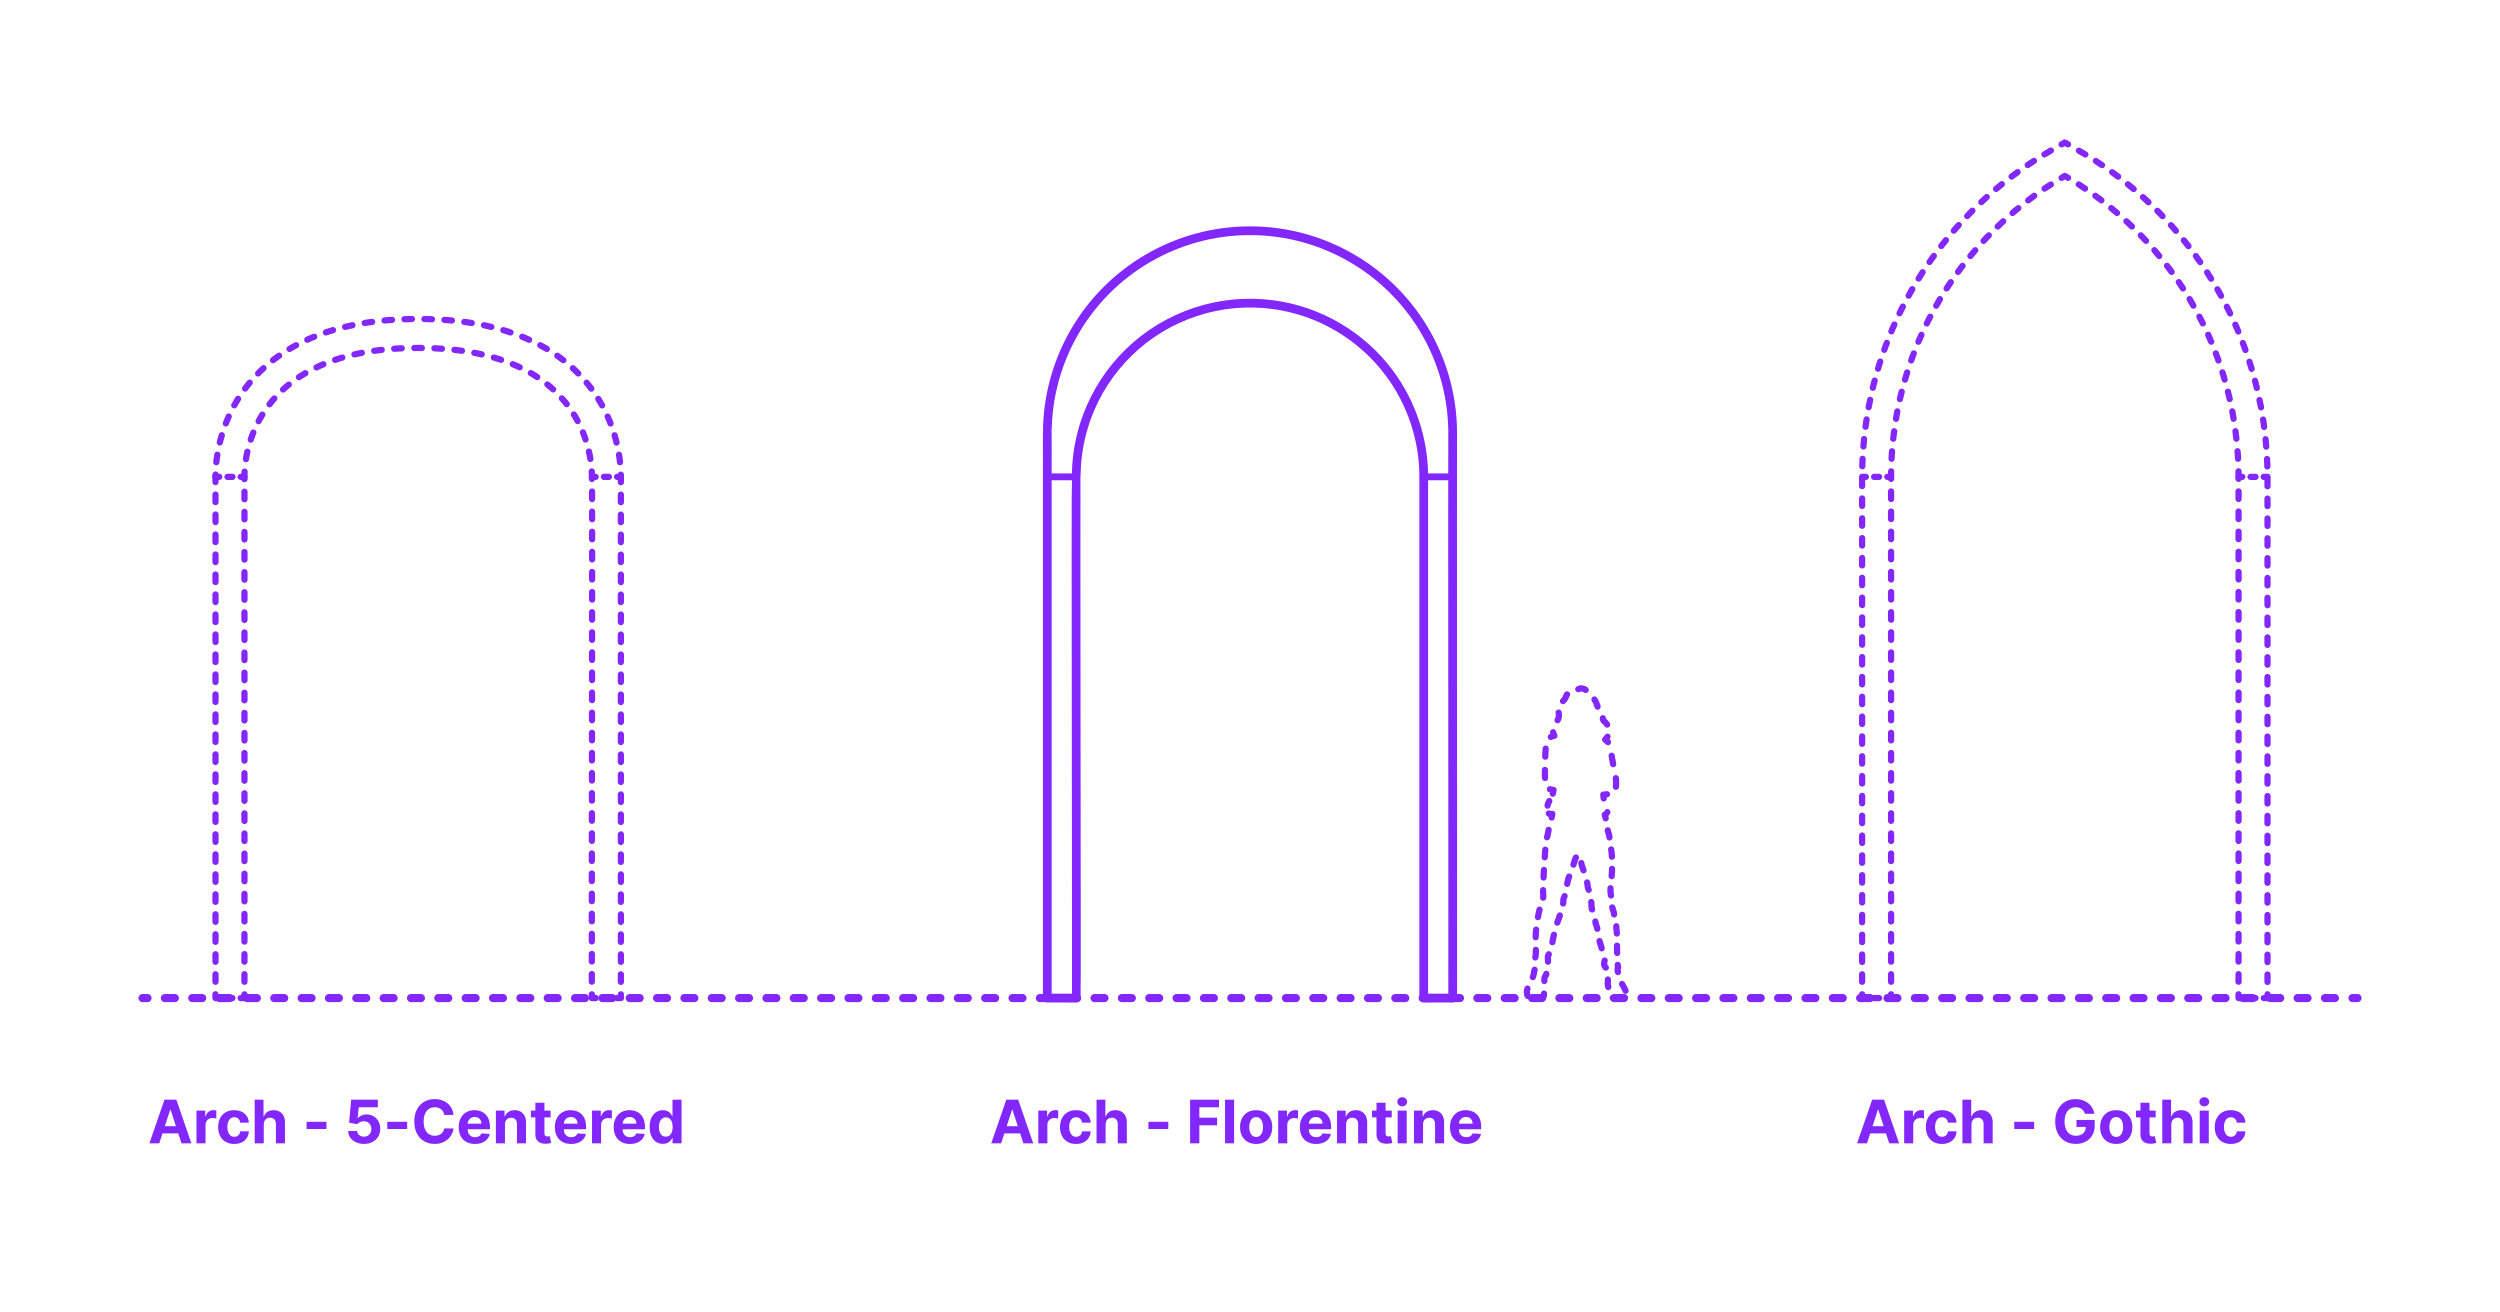 <?xml version="1.0" encoding="utf-8"?>
<!-- Generator: Adobe Illustrator 27.5.0, SVG Export Plug-In . SVG Version: 6.00 Build 0)  -->
<!DOCTYPE svg PUBLIC "-//W3C//DTD SVG 1.1//EN" "http://www.w3.org/Graphics/SVG/1.1/DTD/svg11.dtd">
<svg version="1.1" xmlns:x="http://ns.adobe.com/Extensibility/1.0/" xmlns:i="http://ns.adobe.com/AdobeIllustrator/10.0/" xmlns:graph="http://ns.adobe.com/Graphs/1.0/"
	 xmlns="http://www.w3.org/2000/svg" xmlns:xlink="http://www.w3.org/1999/xlink" x="0px" y="0px" width="1000px" height="525px"
	 viewBox="0 0 1000 525" enable-background="new 0 0 1000 525" xml:space="preserve">
<g id="FILL-BACKGROUND">
	<rect x="0" y="0" fill="#FFFFFF" width="1000" height="525"/>
</g>
<g id="N-TEXT">
	<g id="MTEXT_00000032623055049895780190000008488661722984487063_">
		<g>
			<g>
				<g>
					<path fill="#8228FF" d="M400.451,457.329h-3.955l6.026-17.454h4.755l6.017,17.454h-3.955l-4.372-13.466h-0.136L400.451,457.329
						z M400.204,450.469h9.341v2.881h-9.341V450.469z"/>
					<path fill="#8228FF" d="M415.323,457.329v-13.091h3.52v2.284h0.136c0.239-0.812,0.639-1.428,1.202-1.845
						c0.562-0.418,1.21-0.627,1.943-0.627c0.182,0,0.378,0.012,0.588,0.034c0.21,0.022,0.395,0.054,0.554,0.094v3.222
						c-0.17-0.051-0.406-0.097-0.708-0.137c-0.301-0.039-0.577-0.06-0.827-0.06c-0.534,0-1.01,0.115-1.428,0.345
						c-0.417,0.23-0.747,0.551-0.988,0.959c-0.242,0.409-0.362,0.881-0.362,1.415v7.406H415.323z"/>
					<path fill="#8228FF" d="M430.434,457.585c-1.341,0-2.493-0.286-3.456-0.856c-0.963-0.571-1.702-1.365-2.216-2.383
						c-0.515-1.017-0.771-2.188-0.771-3.511c0-1.341,0.26-2.519,0.78-3.532c0.52-1.015,1.26-1.808,2.22-2.379
						c0.96-0.57,2.102-0.855,3.426-0.855c1.142,0,2.142,0.207,3,0.621c0.858,0.415,1.537,0.998,2.037,1.748s0.776,1.631,0.827,2.642
						h-3.426c-0.097-0.653-0.351-1.181-0.763-1.581c-0.412-0.4-0.951-0.601-1.615-0.601c-0.562,0-1.053,0.151-1.47,0.456
						c-0.417,0.304-0.743,0.746-0.976,1.325c-0.233,0.579-0.35,1.281-0.35,2.104c0,0.836,0.115,1.546,0.345,2.131
						c0.23,0.586,0.555,1.031,0.976,1.338s0.912,0.461,1.475,0.461c0.415,0,0.789-0.086,1.121-0.256
						c0.333-0.17,0.608-0.419,0.827-0.746c0.219-0.326,0.362-0.72,0.431-1.18h3.426c-0.057,1-0.328,1.879-0.814,2.637
						c-0.486,0.76-1.155,1.352-2.007,1.777C432.607,457.371,431.599,457.585,430.434,457.585z"/>
					<path fill="#8228FF" d="M442.247,449.761v7.568h-3.631v-17.454h3.528v6.673h0.154c0.295-0.772,0.772-1.38,1.432-1.819
						c0.659-0.44,1.486-0.66,2.48-0.66c0.909,0,1.703,0.197,2.382,0.592c0.679,0.395,1.207,0.96,1.585,1.695
						c0.378,0.736,0.564,1.615,0.559,2.639v8.335h-3.631v-7.688c0.005-0.807-0.197-1.435-0.609-1.884s-0.987-0.673-1.726-0.673
						c-0.494,0-0.93,0.104-1.308,0.315c-0.378,0.21-0.673,0.516-0.886,0.916S442.252,449.198,442.247,449.761z"/>
					<path fill="#8228FF" d="M467.32,448.721v2.881h-7.96v-2.881H467.32z"/>
					<path fill="#8228FF" d="M476.047,457.329v-17.454h11.557v3.042h-7.866v4.159h7.099v3.043h-7.099v7.21H476.047z"/>
					<path fill="#8228FF" d="M493.647,439.875v17.454h-3.631v-17.454H493.647z"/>
					<path fill="#8228FF" d="M502.459,457.585c-1.324,0-2.467-0.282-3.431-0.849c-0.963-0.564-1.706-1.354-2.229-2.369
						c-0.523-1.014-0.784-2.191-0.784-3.532c0-1.353,0.261-2.536,0.784-3.55c0.522-1.014,1.266-1.805,2.229-2.369
						c0.963-0.565,2.106-0.848,3.431-0.848c1.324,0,2.467,0.282,3.43,0.848c0.963,0.564,1.706,1.355,2.229,2.369
						c0.522,1.014,0.784,2.197,0.784,3.55c0,1.341-0.261,2.519-0.784,3.532c-0.523,1.015-1.266,1.805-2.229,2.369
						C504.926,457.303,503.783,457.585,502.459,457.585z M502.476,454.772c0.602,0,1.105-0.172,1.508-0.516s0.709-0.813,0.916-1.411
						c0.208-0.596,0.312-1.275,0.312-2.037c0-0.761-0.104-1.439-0.312-2.036c-0.207-0.597-0.513-1.068-0.916-1.415
						c-0.403-0.346-0.906-0.52-1.508-0.52c-0.608,0-1.118,0.174-1.53,0.52c-0.412,0.347-0.722,0.818-0.929,1.415
						s-0.311,1.275-0.311,2.036c0,0.762,0.104,1.441,0.311,2.037c0.208,0.598,0.517,1.067,0.929,1.411
						C501.358,454.601,501.868,454.772,502.476,454.772z"/>
					<path fill="#8228FF" d="M511.271,457.329v-13.091h3.52v2.284h0.136c0.239-0.812,0.639-1.428,1.202-1.845
						c0.562-0.418,1.21-0.627,1.943-0.627c0.182,0,0.378,0.012,0.588,0.034c0.21,0.022,0.395,0.054,0.554,0.094v3.222
						c-0.17-0.051-0.406-0.097-0.708-0.137c-0.301-0.039-0.577-0.06-0.827-0.06c-0.534,0-1.01,0.115-1.428,0.345
						c-0.417,0.23-0.747,0.551-0.988,0.959c-0.242,0.409-0.362,0.881-0.362,1.415v7.406H511.271z"/>
					<path fill="#8228FF" d="M526.433,457.585c-1.346,0-2.504-0.274-3.473-0.823c-0.969-0.548-1.715-1.326-2.237-2.334
						c-0.523-1.01-0.784-2.203-0.784-3.584c0-1.348,0.261-2.529,0.784-3.546c0.522-1.017,1.26-1.81,2.211-2.378
						s2.07-0.852,3.354-0.852c0.863,0,1.669,0.137,2.416,0.412c0.747,0.276,1.4,0.689,1.96,1.24c0.56,0.552,0.996,1.244,1.308,2.076
						s0.469,1.805,0.469,2.918v0.998h-11.054v-2.25h7.637c0-0.523-0.114-0.986-0.341-1.39c-0.227-0.403-0.541-0.72-0.941-0.95
						c-0.401-0.23-0.865-0.346-1.394-0.346c-0.551,0-1.039,0.127-1.462,0.38s-0.754,0.591-0.993,1.015
						c-0.239,0.423-0.361,0.893-0.367,1.41v2.139c0,0.648,0.121,1.208,0.362,1.68c0.242,0.471,0.584,0.835,1.027,1.091
						c0.443,0.255,0.968,0.384,1.577,0.384c0.403,0,0.772-0.057,1.108-0.171c0.335-0.114,0.622-0.284,0.861-0.511
						c0.238-0.229,0.42-0.506,0.545-0.836l3.358,0.222c-0.17,0.807-0.519,1.51-1.044,2.109c-0.526,0.6-1.202,1.065-2.029,1.397
						C528.466,457.418,527.513,457.585,526.433,457.585z"/>
					<path fill="#8228FF" d="M538.442,449.761v7.568h-3.631v-13.091h3.46v2.31h0.153c0.29-0.761,0.775-1.364,1.458-1.812
						c0.682-0.445,1.508-0.668,2.48-0.668c0.909,0,1.702,0.198,2.378,0.596c0.676,0.398,1.202,0.965,1.577,1.701
						c0.375,0.735,0.562,1.611,0.562,2.629v8.335h-3.631v-7.688c0.006-0.802-0.199-1.428-0.613-1.88
						c-0.415-0.451-0.986-0.677-1.713-0.677c-0.489,0-0.919,0.104-1.291,0.315c-0.372,0.21-0.662,0.516-0.87,0.916
						C538.554,448.717,538.447,449.198,538.442,449.761z"/>
					<path fill="#8228FF" d="M556.697,444.238v2.727h-7.884v-2.727H556.697z M550.604,441.102h3.63v12.205
						c0,0.335,0.051,0.596,0.153,0.779c0.103,0.186,0.246,0.314,0.431,0.389c0.185,0.073,0.399,0.11,0.644,0.11
						c0.17,0,0.341-0.016,0.511-0.047s0.301-0.056,0.392-0.073l0.571,2.702c-0.182,0.058-0.438,0.124-0.767,0.2
						c-0.33,0.077-0.73,0.124-1.202,0.141c-0.875,0.034-1.641-0.082-2.297-0.35c-0.656-0.267-1.166-0.682-1.53-1.244
						s-0.542-1.272-0.537-2.131V441.102z"/>
					<path fill="#8228FF" d="M560.89,442.551c-0.54,0-1.003-0.18-1.389-0.537c-0.387-0.357-0.58-0.789-0.58-1.295
						s0.193-0.939,0.58-1.301c0.386-0.36,0.847-0.541,1.381-0.541c0.545,0,1.01,0.18,1.393,0.537
						c0.384,0.358,0.576,0.79,0.576,1.296c0,0.505-0.192,0.938-0.576,1.3C561.892,442.371,561.43,442.551,560.89,442.551z
						 M559.058,457.329v-13.091h3.631v13.091H559.058z"/>
					<path fill="#8228FF" d="M569.217,449.761v7.568h-3.631v-13.091h3.46v2.31h0.153c0.29-0.761,0.775-1.364,1.458-1.812
						c0.682-0.445,1.508-0.668,2.48-0.668c0.909,0,1.702,0.198,2.378,0.596c0.676,0.398,1.202,0.965,1.577,1.701
						c0.375,0.735,0.562,1.611,0.562,2.629v8.335h-3.631v-7.688c0.006-0.802-0.199-1.428-0.613-1.88
						c-0.415-0.451-0.986-0.677-1.713-0.677c-0.489,0-0.919,0.104-1.291,0.315c-0.372,0.21-0.662,0.516-0.87,0.916
						C569.329,448.717,569.222,449.198,569.217,449.761z"/>
					<path fill="#8228FF" d="M586.475,457.585c-1.346,0-2.504-0.274-3.473-0.823c-0.969-0.548-1.715-1.326-2.237-2.334
						c-0.523-1.01-0.784-2.203-0.784-3.584c0-1.348,0.261-2.529,0.784-3.546c0.522-1.017,1.26-1.81,2.211-2.378
						s2.07-0.852,3.354-0.852c0.863,0,1.669,0.137,2.416,0.412c0.747,0.276,1.4,0.689,1.96,1.24c0.56,0.552,0.996,1.244,1.308,2.076
						s0.469,1.805,0.469,2.918v0.998h-11.054v-2.25h7.637c0-0.523-0.114-0.986-0.341-1.39c-0.227-0.403-0.541-0.72-0.941-0.95
						c-0.401-0.23-0.865-0.346-1.394-0.346c-0.551,0-1.039,0.127-1.462,0.38s-0.754,0.591-0.993,1.015
						c-0.239,0.423-0.361,0.893-0.367,1.41v2.139c0,0.648,0.121,1.208,0.362,1.68c0.242,0.471,0.584,0.835,1.027,1.091
						c0.443,0.255,0.968,0.384,1.577,0.384c0.403,0,0.772-0.057,1.108-0.171c0.335-0.114,0.622-0.284,0.861-0.511
						c0.238-0.229,0.42-0.506,0.545-0.836l3.358,0.222c-0.17,0.807-0.519,1.51-1.044,2.109c-0.526,0.6-1.202,1.065-2.029,1.397
						C588.507,457.418,587.554,457.585,586.475,457.585z"/>
				</g>
			</g>
		</g>
	</g>
	<g id="MTEXT_00000079480116914700013610000010867457894448958376_">
		<g>
			<g>
				<g>
					<path fill="#8228FF" d="M746.795,457.329h-3.955l6.026-17.454h4.755l6.017,17.454h-3.955l-4.372-13.466h-0.136L746.795,457.329
						z M746.548,450.469h9.341v2.881h-9.341V450.469z"/>
					<path fill="#8228FF" d="M761.667,457.329v-13.091h3.52v2.284h0.136c0.239-0.812,0.639-1.428,1.202-1.845
						c0.562-0.418,1.21-0.627,1.943-0.627c0.182,0,0.378,0.012,0.588,0.034c0.21,0.022,0.395,0.054,0.554,0.094v3.222
						c-0.17-0.051-0.406-0.097-0.708-0.137c-0.301-0.039-0.577-0.06-0.827-0.06c-0.534,0-1.01,0.115-1.428,0.345
						c-0.417,0.23-0.747,0.551-0.988,0.959c-0.242,0.409-0.362,0.881-0.362,1.415v7.406H761.667z"/>
					<path fill="#8228FF" d="M776.778,457.585c-1.341,0-2.493-0.286-3.456-0.856c-0.963-0.571-1.702-1.365-2.216-2.383
						c-0.515-1.017-0.771-2.188-0.771-3.511c0-1.341,0.26-2.519,0.78-3.532c0.52-1.015,1.26-1.808,2.22-2.379
						c0.96-0.57,2.102-0.855,3.426-0.855c1.142,0,2.142,0.207,3,0.621c0.858,0.415,1.537,0.998,2.037,1.748s0.776,1.631,0.827,2.642
						h-3.426c-0.097-0.653-0.351-1.181-0.763-1.581c-0.412-0.4-0.951-0.601-1.615-0.601c-0.562,0-1.053,0.151-1.47,0.456
						c-0.417,0.304-0.743,0.746-0.976,1.325c-0.233,0.579-0.35,1.281-0.35,2.104c0,0.836,0.115,1.546,0.345,2.131
						c0.23,0.586,0.555,1.031,0.976,1.338s0.912,0.461,1.475,0.461c0.415,0,0.789-0.086,1.121-0.256
						c0.333-0.17,0.608-0.419,0.827-0.746c0.219-0.326,0.362-0.72,0.431-1.18h3.426c-0.057,1-0.328,1.879-0.814,2.637
						c-0.486,0.76-1.155,1.352-2.007,1.777C778.951,457.371,777.942,457.585,776.778,457.585z"/>
					<path fill="#8228FF" d="M788.59,449.761v7.568h-3.631v-17.454h3.528v6.673h0.154c0.295-0.772,0.772-1.38,1.432-1.819
						c0.659-0.44,1.486-0.66,2.48-0.66c0.909,0,1.703,0.197,2.382,0.592c0.679,0.395,1.207,0.96,1.585,1.695
						c0.378,0.736,0.564,1.615,0.559,2.639v8.335h-3.631v-7.688c0.005-0.807-0.197-1.435-0.609-1.884s-0.987-0.673-1.726-0.673
						c-0.494,0-0.93,0.104-1.308,0.315c-0.378,0.21-0.673,0.516-0.886,0.916S788.596,449.198,788.59,449.761z"/>
					<path fill="#8228FF" d="M813.664,448.721v2.881h-7.96v-2.881H813.664z"/>
					<path fill="#8228FF" d="M833.965,445.517c-0.119-0.415-0.287-0.782-0.503-1.104s-0.479-0.594-0.788-0.818
						c-0.31-0.225-0.662-0.396-1.057-0.516c-0.395-0.119-0.831-0.179-1.308-0.179c-0.892,0-1.675,0.221-2.348,0.664
						c-0.673,0.443-1.197,1.087-1.572,1.931s-0.562,1.874-0.562,3.09s0.185,2.25,0.554,3.103c0.369,0.852,0.892,1.501,1.568,1.947
						c0.676,0.445,1.475,0.669,2.395,0.669c0.835,0,1.55-0.149,2.144-0.448c0.594-0.298,1.048-0.72,1.364-1.266
						c0.315-0.545,0.473-1.189,0.473-1.934l0.75,0.11h-4.5v-2.778h7.304v2.199c0,1.533-0.324,2.851-0.972,3.949
						c-0.648,1.1-1.54,1.947-2.676,2.541s-2.438,0.891-3.903,0.891c-1.636,0-3.074-0.363-4.312-1.088
						c-1.239-0.724-2.203-1.755-2.894-3.094c-0.69-1.338-1.035-2.927-1.035-4.768c0-1.415,0.206-2.678,0.618-3.789
						c0.412-1.11,0.99-2.053,1.734-2.824c0.744-0.773,1.611-1.361,2.6-1.765c0.988-0.403,2.06-0.605,3.213-0.605
						c0.989,0,1.909,0.144,2.761,0.431c0.853,0.287,1.609,0.691,2.271,1.215c0.662,0.522,1.203,1.143,1.624,1.861
						s0.69,1.51,0.81,2.374H833.965z"/>
					<path fill="#8228FF" d="M846.494,457.585c-1.324,0-2.467-0.282-3.431-0.849c-0.963-0.564-1.706-1.354-2.229-2.369
						c-0.523-1.014-0.784-2.191-0.784-3.532c0-1.353,0.261-2.536,0.784-3.55c0.522-1.014,1.266-1.805,2.229-2.369
						c0.963-0.565,2.106-0.848,3.431-0.848c1.324,0,2.467,0.282,3.43,0.848c0.963,0.564,1.706,1.355,2.229,2.369
						c0.522,1.014,0.784,2.197,0.784,3.55c0,1.341-0.261,2.519-0.784,3.532c-0.523,1.015-1.266,1.805-2.229,2.369
						C848.961,457.303,847.817,457.585,846.494,457.585z M846.511,454.772c0.602,0,1.105-0.172,1.508-0.516s0.709-0.813,0.916-1.411
						c0.208-0.596,0.312-1.275,0.312-2.037c0-0.761-0.104-1.439-0.312-2.036c-0.207-0.597-0.513-1.068-0.916-1.415
						c-0.403-0.346-0.906-0.52-1.508-0.52c-0.608,0-1.118,0.174-1.53,0.52c-0.412,0.347-0.722,0.818-0.929,1.415
						s-0.311,1.275-0.311,2.036c0,0.762,0.104,1.441,0.311,2.037c0.208,0.598,0.517,1.067,0.929,1.411
						C845.393,454.601,845.902,454.772,846.511,454.772z"/>
					<path fill="#8228FF" d="M862.269,444.238v2.727h-7.884v-2.727H862.269z M856.175,441.102h3.63v12.205
						c0,0.335,0.051,0.596,0.153,0.779c0.103,0.186,0.246,0.314,0.431,0.389c0.185,0.073,0.399,0.11,0.644,0.11
						c0.17,0,0.341-0.016,0.511-0.047s0.301-0.056,0.392-0.073l0.571,2.702c-0.182,0.058-0.438,0.124-0.767,0.2
						c-0.33,0.077-0.73,0.124-1.202,0.141c-0.875,0.034-1.641-0.082-2.297-0.35c-0.656-0.267-1.166-0.682-1.53-1.244
						s-0.542-1.272-0.537-2.131V441.102z"/>
					<path fill="#8228FF" d="M868.533,449.761v7.568h-3.631v-17.454h3.528v6.673h0.154c0.295-0.772,0.772-1.38,1.432-1.819
						c0.659-0.44,1.486-0.66,2.48-0.66c0.909,0,1.703,0.197,2.382,0.592c0.679,0.395,1.207,0.96,1.585,1.695
						c0.378,0.736,0.564,1.615,0.559,2.639v8.335h-3.631v-7.688c0.005-0.807-0.197-1.435-0.609-1.884s-0.987-0.673-1.726-0.673
						c-0.494,0-0.93,0.104-1.308,0.315c-0.378,0.21-0.673,0.516-0.886,0.916S868.538,449.198,868.533,449.761z"/>
					<path fill="#8228FF" d="M881.717,442.551c-0.54,0-1.003-0.18-1.389-0.537c-0.387-0.357-0.58-0.789-0.58-1.295
						s0.193-0.939,0.58-1.301c0.386-0.36,0.847-0.541,1.381-0.541c0.545,0,1.01,0.18,1.393,0.537
						c0.384,0.358,0.576,0.79,0.576,1.296c0,0.505-0.192,0.938-0.576,1.3C882.719,442.371,882.257,442.551,881.717,442.551z
						 M879.885,457.329v-13.091h3.631v13.091H879.885z"/>
					<path fill="#8228FF" d="M892.328,457.585c-1.341,0-2.493-0.286-3.456-0.856c-0.963-0.571-1.702-1.365-2.216-2.383
						c-0.515-1.017-0.771-2.188-0.771-3.511c0-1.341,0.26-2.519,0.78-3.532c0.52-1.015,1.26-1.808,2.22-2.379
						c0.96-0.57,2.102-0.855,3.426-0.855c1.142,0,2.142,0.207,3,0.621c0.858,0.415,1.537,0.998,2.037,1.748s0.776,1.631,0.827,2.642
						h-3.426c-0.097-0.653-0.351-1.181-0.763-1.581c-0.412-0.4-0.951-0.601-1.615-0.601c-0.562,0-1.053,0.151-1.47,0.456
						c-0.417,0.304-0.743,0.746-0.976,1.325c-0.233,0.579-0.35,1.281-0.35,2.104c0,0.836,0.115,1.546,0.345,2.131
						c0.23,0.586,0.555,1.031,0.976,1.338s0.912,0.461,1.475,0.461c0.415,0,0.789-0.086,1.121-0.256
						c0.333-0.17,0.608-0.419,0.827-0.746c0.219-0.326,0.362-0.72,0.431-1.18h3.426c-0.057,1-0.328,1.879-0.814,2.637
						c-0.486,0.76-1.155,1.352-2.007,1.777C894.501,457.371,893.492,457.585,892.328,457.585z"/>
				</g>
			</g>
		</g>
	</g>
	<g id="MTEXT_00000010311038328753744480000011504836349357475488_">
		<g>
			<g>
				<g>
					<path fill="#8228FF" d="M63.711,457.329h-3.955l6.026-17.454h4.755l6.017,17.454H72.6l-4.372-13.466h-0.136L63.711,457.329z
						 M63.464,450.469h9.341v2.881h-9.341V450.469z"/>
					<path fill="#8228FF" d="M78.583,457.329v-13.091h3.52v2.284h0.136c0.239-0.812,0.639-1.428,1.202-1.845
						c0.562-0.418,1.21-0.627,1.943-0.627c0.182,0,0.378,0.012,0.588,0.034c0.21,0.022,0.395,0.054,0.554,0.094v3.222
						c-0.17-0.051-0.406-0.097-0.708-0.137c-0.301-0.039-0.577-0.06-0.827-0.06c-0.534,0-1.01,0.115-1.428,0.345
						c-0.417,0.23-0.747,0.551-0.988,0.959c-0.242,0.409-0.362,0.881-0.362,1.415v7.406H78.583z"/>
					<path fill="#8228FF" d="M93.694,457.585c-1.341,0-2.493-0.286-3.456-0.856c-0.963-0.571-1.702-1.365-2.216-2.383
						c-0.515-1.017-0.771-2.188-0.771-3.511c0-1.341,0.26-2.519,0.78-3.532c0.52-1.015,1.26-1.808,2.22-2.379
						c0.96-0.57,2.102-0.855,3.426-0.855c1.142,0,2.142,0.207,3,0.621c0.858,0.415,1.537,0.998,2.037,1.748s0.776,1.631,0.827,2.642
						h-3.426c-0.097-0.653-0.351-1.181-0.763-1.581c-0.412-0.4-0.951-0.601-1.615-0.601c-0.562,0-1.053,0.151-1.47,0.456
						c-0.417,0.304-0.743,0.746-0.976,1.325c-0.233,0.579-0.35,1.281-0.35,2.104c0,0.836,0.115,1.546,0.345,2.131
						c0.23,0.586,0.555,1.031,0.976,1.338s0.912,0.461,1.475,0.461c0.415,0,0.789-0.086,1.121-0.256
						c0.333-0.17,0.608-0.419,0.827-0.746c0.219-0.326,0.362-0.72,0.431-1.18h3.426c-0.057,1-0.328,1.879-0.814,2.637
						c-0.486,0.76-1.155,1.352-2.007,1.777C95.867,457.371,94.858,457.585,93.694,457.585z"/>
					<path fill="#8228FF" d="M105.506,449.761v7.568h-3.631v-17.454h3.528v6.673h0.154c0.295-0.772,0.772-1.38,1.432-1.819
						c0.659-0.44,1.486-0.66,2.48-0.66c0.909,0,1.703,0.197,2.382,0.592c0.679,0.395,1.207,0.96,1.585,1.695
						c0.378,0.736,0.564,1.615,0.559,2.639v8.335h-3.631v-7.688c0.005-0.807-0.197-1.435-0.609-1.884s-0.987-0.673-1.726-0.673
						c-0.494,0-0.93,0.104-1.308,0.315c-0.378,0.21-0.673,0.516-0.886,0.916S105.512,449.198,105.506,449.761z"/>
					<path fill="#8228FF" d="M130.58,448.721v2.881h-7.96v-2.881H130.58z"/>
					<path fill="#8228FF" d="M145.58,457.568c-1.205,0-2.277-0.223-3.217-0.666c-0.94-0.442-1.686-1.053-2.237-1.832
						c-0.551-0.778-0.838-1.67-0.861-2.676h3.58c0.04,0.676,0.324,1.225,0.852,1.645c0.528,0.421,1.156,0.631,1.883,0.631
						c0.58,0,1.092-0.129,1.539-0.388c0.446-0.259,0.795-0.619,1.048-1.083c0.253-0.463,0.379-0.995,0.379-1.598
						c0-0.613-0.129-1.153-0.388-1.619c-0.258-0.466-0.615-0.83-1.069-1.091s-0.975-0.396-1.56-0.4
						c-0.512,0-1.007,0.104-1.487,0.315c-0.48,0.21-0.854,0.497-1.121,0.86l-3.281-0.588l0.827-9.204h10.67v3.017h-7.628
						l-0.452,4.372h0.102c0.307-0.432,0.77-0.789,1.389-1.074c0.62-0.283,1.312-0.426,2.08-0.426c1.051,0,1.989,0.247,2.812,0.742
						c0.824,0.494,1.475,1.172,1.952,2.032c0.478,0.86,0.713,1.851,0.708,2.97c0.006,1.176-0.266,2.221-0.814,3.133
						s-1.312,1.627-2.292,2.147C148.013,457.308,146.875,457.568,145.58,457.568z"/>
					<path fill="#8228FF" d="M162.864,448.721v2.881h-7.96v-2.881H162.864z"/>
					<path fill="#8228FF" d="M181.426,445.985h-3.733c-0.068-0.483-0.208-0.913-0.417-1.291c-0.21-0.378-0.48-0.7-0.81-0.968
						c-0.33-0.267-0.709-0.471-1.138-0.613c-0.429-0.143-0.894-0.213-1.394-0.213c-0.903,0-1.69,0.223-2.361,0.669
						s-1.19,1.094-1.56,1.942c-0.37,0.85-0.554,1.88-0.554,3.09c0,1.244,0.186,2.29,0.558,3.137s0.894,1.486,1.564,1.918
						s1.446,0.647,2.327,0.647c0.495,0,0.953-0.065,1.376-0.196s0.8-0.322,1.129-0.575s0.604-0.562,0.822-0.925
						s0.371-0.778,0.456-1.244l3.733,0.018c-0.097,0.801-0.336,1.572-0.72,2.313c-0.383,0.741-0.897,1.403-1.542,1.985
						s-1.412,1.043-2.301,1.381s-1.894,0.508-3.013,0.508c-1.557,0-2.947-0.354-4.172-1.058s-2.19-1.724-2.897-3.06
						c-0.708-1.335-1.061-2.951-1.061-4.85c0-1.903,0.358-3.522,1.074-4.857c0.716-1.336,1.688-2.354,2.915-3.056
						c1.228-0.702,2.608-1.053,4.142-1.053c1.011,0,1.95,0.142,2.817,0.427c0.866,0.283,1.635,0.697,2.305,1.24
						c0.67,0.542,1.217,1.205,1.641,1.989S181.307,444.975,181.426,445.985z"/>
					<path fill="#8228FF" d="M189.974,457.585c-1.346,0-2.504-0.274-3.473-0.823c-0.969-0.548-1.715-1.326-2.237-2.334
						c-0.523-1.01-0.784-2.203-0.784-3.584c0-1.348,0.261-2.529,0.784-3.546c0.522-1.017,1.26-1.81,2.211-2.378
						s2.07-0.852,3.354-0.852c0.863,0,1.669,0.137,2.416,0.412c0.747,0.276,1.4,0.689,1.96,1.24c0.56,0.552,0.996,1.244,1.308,2.076
						s0.469,1.805,0.469,2.918v0.998h-11.054v-2.25h7.637c0-0.523-0.114-0.986-0.341-1.39c-0.227-0.403-0.541-0.72-0.941-0.95
						c-0.401-0.23-0.865-0.346-1.394-0.346c-0.551,0-1.039,0.127-1.462,0.38s-0.754,0.591-0.993,1.015
						c-0.239,0.423-0.361,0.893-0.367,1.41v2.139c0,0.648,0.121,1.208,0.362,1.68c0.242,0.471,0.584,0.835,1.027,1.091
						c0.443,0.255,0.968,0.384,1.577,0.384c0.403,0,0.772-0.057,1.108-0.171c0.335-0.114,0.622-0.284,0.861-0.511
						c0.238-0.229,0.42-0.506,0.545-0.836l3.358,0.222c-0.17,0.807-0.519,1.51-1.044,2.109c-0.526,0.6-1.202,1.065-2.029,1.397
						C192.007,457.418,191.054,457.585,189.974,457.585z"/>
					<path fill="#8228FF" d="M201.983,449.761v7.568h-3.631v-13.091h3.46v2.31h0.153c0.29-0.761,0.775-1.364,1.458-1.812
						c0.682-0.445,1.508-0.668,2.48-0.668c0.909,0,1.702,0.198,2.378,0.596c0.676,0.398,1.202,0.965,1.577,1.701
						c0.375,0.735,0.562,1.611,0.562,2.629v8.335h-3.631v-7.688c0.006-0.802-0.199-1.428-0.613-1.88
						c-0.415-0.451-0.986-0.677-1.713-0.677c-0.489,0-0.919,0.104-1.291,0.315c-0.372,0.21-0.662,0.516-0.87,0.916
						C202.095,448.717,201.988,449.198,201.983,449.761z"/>
					<path fill="#8228FF" d="M220.239,444.238v2.727h-7.884v-2.727H220.239z M214.145,441.102h3.63v12.205
						c0,0.335,0.051,0.596,0.153,0.779c0.103,0.186,0.246,0.314,0.431,0.389c0.185,0.073,0.399,0.11,0.644,0.11
						c0.17,0,0.341-0.016,0.511-0.047s0.301-0.056,0.392-0.073l0.571,2.702c-0.182,0.058-0.438,0.124-0.767,0.2
						c-0.33,0.077-0.73,0.124-1.202,0.141c-0.875,0.034-1.641-0.082-2.297-0.35c-0.656-0.267-1.166-0.682-1.53-1.244
						s-0.542-1.272-0.537-2.131V441.102z"/>
					<path fill="#8228FF" d="M228.429,457.585c-1.346,0-2.504-0.274-3.473-0.823c-0.969-0.548-1.715-1.326-2.237-2.334
						c-0.523-1.01-0.784-2.203-0.784-3.584c0-1.348,0.261-2.529,0.784-3.546c0.522-1.017,1.26-1.81,2.211-2.378
						s2.07-0.852,3.354-0.852c0.863,0,1.669,0.137,2.416,0.412c0.747,0.276,1.4,0.689,1.96,1.24c0.56,0.552,0.996,1.244,1.308,2.076
						s0.469,1.805,0.469,2.918v0.998h-11.054v-2.25h7.637c0-0.523-0.114-0.986-0.341-1.39c-0.227-0.403-0.541-0.72-0.941-0.95
						c-0.401-0.23-0.865-0.346-1.394-0.346c-0.551,0-1.039,0.127-1.462,0.38s-0.754,0.591-0.993,1.015
						c-0.239,0.423-0.361,0.893-0.367,1.41v2.139c0,0.648,0.121,1.208,0.362,1.68c0.242,0.471,0.584,0.835,1.027,1.091
						c0.443,0.255,0.968,0.384,1.577,0.384c0.403,0,0.772-0.057,1.108-0.171c0.335-0.114,0.622-0.284,0.861-0.511
						c0.238-0.229,0.42-0.506,0.545-0.836l3.358,0.222c-0.17,0.807-0.519,1.51-1.044,2.109c-0.526,0.6-1.202,1.065-2.029,1.397
						C230.461,457.418,229.508,457.585,228.429,457.585z"/>
					<path fill="#8228FF" d="M236.807,457.329v-13.091h3.52v2.284h0.136c0.239-0.812,0.639-1.428,1.202-1.845
						c0.562-0.418,1.21-0.627,1.943-0.627c0.182,0,0.378,0.012,0.588,0.034c0.21,0.022,0.395,0.054,0.554,0.094v3.222
						c-0.17-0.051-0.406-0.097-0.708-0.137c-0.301-0.039-0.577-0.06-0.827-0.06c-0.534,0-1.01,0.115-1.428,0.345
						c-0.417,0.23-0.747,0.551-0.988,0.959c-0.242,0.409-0.362,0.881-0.362,1.415v7.406H236.807z"/>
					<path fill="#8228FF" d="M251.968,457.585c-1.346,0-2.504-0.274-3.473-0.823c-0.969-0.548-1.715-1.326-2.237-2.334
						c-0.523-1.01-0.784-2.203-0.784-3.584c0-1.348,0.261-2.529,0.784-3.546c0.522-1.017,1.26-1.81,2.211-2.378
						s2.07-0.852,3.354-0.852c0.863,0,1.669,0.137,2.416,0.412c0.747,0.276,1.4,0.689,1.96,1.24c0.56,0.552,0.996,1.244,1.308,2.076
						s0.469,1.805,0.469,2.918v0.998h-11.054v-2.25h7.637c0-0.523-0.114-0.986-0.341-1.39c-0.227-0.403-0.541-0.72-0.941-0.95
						c-0.401-0.23-0.865-0.346-1.394-0.346c-0.551,0-1.039,0.127-1.462,0.38s-0.754,0.591-0.993,1.015
						c-0.239,0.423-0.361,0.893-0.367,1.41v2.139c0,0.648,0.121,1.208,0.362,1.68c0.242,0.471,0.584,0.835,1.027,1.091
						c0.443,0.255,0.968,0.384,1.577,0.384c0.403,0,0.772-0.057,1.108-0.171c0.335-0.114,0.622-0.284,0.861-0.511
						c0.238-0.229,0.42-0.506,0.545-0.836l3.358,0.222c-0.17,0.807-0.519,1.51-1.044,2.109c-0.526,0.6-1.202,1.065-2.029,1.397
						C254.001,457.418,253.048,457.585,251.968,457.585z"/>
					<path fill="#8228FF" d="M265.17,457.542c-0.995,0-1.894-0.257-2.698-0.771c-0.804-0.515-1.44-1.273-1.909-2.276
						s-0.703-2.233-0.703-3.694c0-1.5,0.242-2.748,0.725-3.746c0.483-0.997,1.126-1.744,1.93-2.241
						c0.804-0.497,1.686-0.745,2.646-0.745c0.733,0,1.345,0.123,1.837,0.37c0.491,0.247,0.889,0.554,1.193,0.921
						c0.304,0.366,0.536,0.726,0.695,1.078h0.111v-6.562h3.622v17.454h-3.58v-2.097h-0.153c-0.17,0.363-0.411,0.723-0.72,1.078
						c-0.31,0.355-0.71,0.649-1.202,0.883C266.473,457.426,265.875,457.542,265.17,457.542z M266.321,454.652
						c0.585,0,1.081-0.16,1.487-0.48c0.406-0.321,0.719-0.771,0.938-1.352c0.219-0.579,0.328-1.258,0.328-2.037
						c0-0.777-0.108-1.454-0.324-2.027c-0.216-0.574-0.528-1.018-0.938-1.33c-0.409-0.312-0.906-0.469-1.491-0.469
						c-0.597,0-1.1,0.162-1.509,0.486c-0.409,0.323-0.719,0.771-0.929,1.346c-0.21,0.574-0.315,1.238-0.315,1.994
						c0,0.762,0.106,1.434,0.32,2.016c0.213,0.583,0.522,1.037,0.929,1.364S265.724,454.652,266.321,454.652z"/>
				</g>
			</g>
		</g>
	</g>
</g>
<g id="N-DIMENSIONS">
</g>
<g id="_x32_D_x24_AG-DIAGRAM">
	<g id="POLYLINE_00000068654505018011623350000002031836144433475998_">
		<g>
			<g>
				
					<line fill="none" stroke="#8228FF" stroke-width="3.25" stroke-linecap="round" stroke-linejoin="round" x1="57.001" y1="399.23" x2="59.001" y2="399.23"/>
				
					<line fill="none" stroke="#8228FF" stroke-width="3.25" stroke-linecap="round" stroke-linejoin="round" stroke-dasharray="3.977,6.96" x1="65.961" y1="399.23" x2="937.519" y2="399.23"/>
				
					<line fill="none" stroke="#8228FF" stroke-width="3.25" stroke-linecap="round" stroke-linejoin="round" x1="940.999" y1="399.23" x2="942.999" y2="399.23"/>
			</g>
		</g>
	</g>
</g>
<g id="_x32_D_x24_AG-DETAILS-DIAGRAM">
	<g id="POLYLINE_00000163033174780436662470000002727795601127374498_">
		<g>
			<g>
				<path fill="none" stroke="#8228FF" stroke-width="2.5" stroke-linecap="round" stroke-linejoin="round" d="M647.178,388.829
					c-0.049-0.158-0.088-0.32-0.107-0.483c-0.039-0.318-0.008-0.685,0.006-1.006c0.066-0.053,0.128-0.117,0.163-0.195
					c0.034-0.082,0.034-0.174,0.026-0.261c-0.012-0.145-0.07-0.293-0.119-0.429c-0.043-0.121-0.067-0.249-0.065-0.377
					c0-0.049,0.002-0.099,0.005-0.149"/>
				
					<path fill="none" stroke="#8228FF" stroke-width="2.5" stroke-linecap="round" stroke-linejoin="round" stroke-dasharray="2.918,4.863" d="
					M646.862,381.186c-0.029-0.246-0.041-0.495-0.05-0.741c-0.019-2.042,0.109-4.405-0.012-6.44
					c-0.023-0.454-0.061-0.963-0.113-1.414c-0.045-0.382-0.167-1.235-0.173-1.62c-0.025-0.572,0.113-1.195,0.069-1.767
					c-0.024-0.345-0.135-0.679-0.262-0.999l-0.273-0.667c-0.145-0.357-0.238-0.738-0.298-1.119c-0.148-1.158-0.392-2.259-0.81-3.35
					c-0.12-0.332-0.327-0.76-0.386-1.105c-0.02-0.183,0.012-0.374,0.032-0.556c0.052-0.378,0.137-0.859,0.136-1.238
					c0.002-0.231-0.028-0.464-0.068-0.691l-0.164-0.848l-0.057-0.331c-0.087-0.623-0.264-1.475-0.261-2.098
					c-0.004-1.161,0.377-4.226,0.48-5.422c0.162-1.821,0.217-3.716,0.203-5.544c-0.018-1.919-0.115-3.894-0.416-5.79
					c-0.139-0.865-0.461-2.63-0.549-3.478c-0.078-0.696-0.115-1.657-0.35-2.314c-0.241-0.661-0.411-1.295-0.516-1.99l-0.297-1.944"
					/>
				<path fill="none" stroke="#8228FF" stroke-width="2.5" stroke-linecap="round" stroke-linejoin="round" d="M642.263,327.331
					c-0.111-0.49-0.23-0.977-0.355-1.455c0.33-0.082,0.594-0.36,0.791-0.624c0.094-0.127,0.176-0.264,0.244-0.408"/>
				<path fill="none" stroke="#8228FF" stroke-width="2.5" stroke-linecap="round" stroke-linejoin="round" d="M641.482,319.357
					c-0.069-0.522-0.136-1.08-0.18-1.488c0.457-0.059,0.985-0.12,1.492-0.159"/>
				
					<path fill="none" stroke="#8228FF" stroke-width="2.5" stroke-linecap="round" stroke-linejoin="round" stroke-dasharray="3.427,5.711" d="
					M646.361,314.695c0.023-0.281,0.04-0.562,0.057-0.84c0.042-0.983,0.016-1.991-0.106-2.968c-0.168-1.383-0.615-3.017-0.905-4.384
					c-0.431-2.02-0.771-4.454-1.074-6.509c-0.028-0.172-0.057-0.347-0.089-0.523"/>
				<path fill="none" stroke="#8228FF" stroke-width="2.5" stroke-linecap="round" stroke-linejoin="round" d="M643.188,296.851
					c-0.327-0.378-0.725-0.694-1.133-0.981c0.272-0.397,0.638-0.769,0.946-1.165"/>
				
					<path fill="none" stroke="#8228FF" stroke-width="2.5" stroke-linecap="round" stroke-linejoin="round" stroke-dasharray="3.139,5.232" d="
					M642.841,289.829c-0.167-0.265-0.352-0.519-0.556-0.756c-0.27-0.326-0.654-0.572-0.89-0.876
					c-0.121-0.156-0.183-0.348-0.215-0.541c-0.081-0.503-0.052-1.046-0.193-1.539c-0.15-0.523-0.462-0.988-0.83-1.383
					c-0.214-0.239-0.504-0.425-0.666-0.708c-0.072-0.125-0.125-0.263-0.171-0.399c-0.202-0.632-0.379-1.408-0.626-2.023
					c-0.531-1.345-1.321-2.588-2.245-3.697c-0.583-0.688-1.236-1.338-1.984-1.846c-0.458-0.307-0.963-0.569-1.508-0.675
					c-0.236-0.045-0.48-0.058-0.718-0.024c-0.317,0.043-0.62,0.16-0.91,0.292c-0.323,0.143-0.725,0.373-1.069,0.439
					c-0.254,0.049-0.523-0.008-0.777-0.032c-0.24-0.025-0.484,0.003-0.711,0.084c-0.339,0.117-0.652,0.303-0.941,0.513
					c-0.305,0.225-0.588,0.486-0.823,0.784c-0.29,0.357-0.465,0.822-0.627,1.249c-0.126,0.328-0.274,0.655-0.481,0.941
					c-0.633,0.856-1.553,1.537-2.106,2.454c-0.287,0.461-0.421,0.964-0.431,1.506c-0.032,0.995,0.279,2.03,0.181,3.025
					c-0.073,0.694-0.401,1.33-0.759,1.918c-0.358,0.574-0.75,1.183-1.055,1.824"/>
				<path fill="none" stroke="#8228FF" stroke-width="2.5" stroke-linecap="round" stroke-linejoin="round" d="M621.244,292.891
					c0.052,0.271,0.145,0.535,0.251,0.789c0.025,0.058,0.247,0.576,0.263,0.618c-0.49,0.079-0.984,0.228-1.42,0.471"/>
				
					<path fill="none" stroke="#8228FF" stroke-width="2.5" stroke-linecap="round" stroke-linejoin="round" stroke-dasharray="3.202,5.336" d="
					M618.266,299.461c-0.061,0.651-0.094,1.305-0.125,1.948c-0.067,3.534-0.34,7.639-0.07,11.156
					c0.043,0.428,0.097,0.861,0.197,1.281"/>
				<path fill="none" stroke="#8228FF" stroke-width="2.5" stroke-linecap="round" stroke-linejoin="round" d="M619.96,315.685
					c0.054,0.014,0.108,0.028,0.162,0.041c0.397,0.094,0.903,0.201,1.303,0.277c-0.08,0.494-0.17,0.989-0.298,1.472"/>
				
					<path fill="none" stroke="#8228FF" stroke-width="2.5" stroke-linecap="round" stroke-linejoin="round" stroke-dasharray="1.969,3.282" d="
					M619.71,320.419c-0.254,0.453-0.479,0.929-0.611,1.432c-0.171,0.66-0.226,1.357-0.139,2.035"/>
				<path fill="none" stroke="#8228FF" stroke-width="2.5" stroke-linecap="round" stroke-linejoin="round" d="M619.54,325.395
					c0.004,0.004,0.007,0.008,0.011,0.012c0.145,0.154,0.335,0.272,0.546,0.304c0.284,0.043,0.564-0.065,0.823-0.171
					c-0.075,0.489-0.156,0.983-0.247,1.477"/>
				
					<path fill="none" stroke="#8228FF" stroke-width="2.5" stroke-linecap="round" stroke-linejoin="round" stroke-dasharray="3.038,5.062" d="
					M619.448,331.926c-0.166,0.775-0.301,1.747-0.498,2.508c-0.182,0.691-0.509,1.425-0.59,2.139
					c-0.197,1.938-0.765,10.969-0.875,12.827c-0.079,1.458-0.094,3.039,0,4.498c0.016,0.421,0.013,0.855-0.076,1.269
					c-0.06,0.295-0.149,0.669-0.172,0.966c-0.027,0.3-0.013,0.615,0.007,0.915c0.03,0.463,0.12,1.232,0.086,1.688
					c-0.015,0.249-0.09,0.522-0.154,0.763c-0.068,0.252-0.065,0.542-0.079,0.802c-0.005,0.062-0.01,0.125-0.032,0.184
					c-0.006,0.015-0.014,0.031-0.025,0.043c-0.096,0.112-0.17,0.243-0.239,0.373c-0.279,0.549-0.476,1.153-0.658,1.74
					c-0.408,1.35-0.703,2.781-0.956,4.168c-0.492,2.926-0.969,5.95-0.942,8.923c0.014,1.642,0.191,4.747,0.04,6.342
					c-0.022,0.207-0.058,0.417-0.115,0.618c-0.038,0.144-0.097,0.308-0.12,0.455c-0.047,0.305,0.106,0.691,0.109,1.019
					c0.017,0.477-0.175,0.961-0.227,1.431c-0.043,0.298,0.036,0.608,0.105,0.896c0.03,0.129,0.068,0.259,0.139,0.372
					c-0.039,0.304-0.191,0.63-0.3,0.916c-0.13,0.335-0.207,0.694-0.262,1.049c-0.071,0.489-0.153,1.028-0.293,1.498
					c-0.149,0.506-0.36,1.013-0.575,1.495c-0.48,1.097-1.17,2.249-1.661,3.341c-0.118,0.279-0.219,0.57-0.276,0.868
					c-0.114,0.583-0.049,1.185,0.077,1.76c0.073,0.338,0.189,0.686,0.441,0.934c0.173,0.175,0.403,0.281,0.638,0.345
					c0.548,0.148,1.135,0.154,1.7,0.161c0.472-0.017,2.736,0.044,3.155-0.039c0.139-0.028,0.276-0.079,0.387-0.169
					c0.198-0.158,0.279-0.413,0.326-0.653c0.166-0.957-0.008-2.009-0.003-2.974c-0.006-0.519,0.095-1.157,0.155-1.674
					c0.064-0.483,0.047-1.169,0.058-1.66c0.019-0.505,0.024-1.104,0.321-1.532c0.111-0.165,0.262-0.335,0.348-0.515
					c0.065-0.132,0.104-0.276,0.119-0.422c0.071-0.905-0.234-1.869-0.156-2.775c0.284-0.277,0.465-0.658,0.598-1.027
					c0.281-0.809,0.281-1.691,0.176-2.532c-0.019-0.205-0.024-0.415,0.014-0.618c0.046-0.248,0.15-0.486,0.254-0.714
					c0.279-0.579,0.615-1.256,0.8-1.867c0.646-2.014,0.938-4.633,1.475-6.68c0.102-0.383,0.225-0.771,0.39-1.132
					c0.127-0.287,0.305-0.608,0.362-0.914c0.047-0.252,0.038-0.571,0.063-0.827c0.021-0.228,0.071-0.458,0.13-0.679
					c0.202-0.755,0.665-1.803,0.937-2.543c0.5-1.381,0.926-2.874,1.282-4.3c0.027-0.135,0.046-0.28,0.001-0.414
					c-0.033-0.102-0.109-0.203-0.083-0.314c0.017-0.06,0.052-0.115,0.083-0.169c0.124-0.197,0.278-0.394,0.367-0.61
					c0.073-0.169,0.1-0.355,0.109-0.538c0.016-0.372-0.023-0.811,0.032-1.18c0.088-0.681,0.559-1.27,0.694-1.937
					c0.077-0.398-0.052-0.82,0.001-1.219c0.046-0.318,0.229-0.666,0.342-0.964c0.143-0.359,0.225-0.745,0.295-1.125
					c0.154-0.874,0.306-1.938,0.569-2.774c0.347-1.177,1.005-2.681,1.445-3.837c0.444-1.131,0.867-2.783,1.25-3.944
					c0.108-0.312,0.23-0.628,0.384-0.92c0.163-0.306,0.361-0.603,0.629-0.827c0.116-0.094,0.249-0.176,0.399-0.196
					c0.143-0.02,0.295,0.025,0.4,0.125c0.071,0.067,0.116,0.156,0.151,0.245c0.215,0.651,0.489,1.367,0.537,2.053
					c0.037,0.434,0.068,1.001,0.172,1.42c0.12,0.535,0.491,1.439,0.68,1.963c0.432,1.139,0.571,2.406,0.974,3.553
					c0.192,0.524,0.464,1.093,0.577,1.641c0.131,0.604,0.165,1.343,0.285,1.95c0.13,0.752,0.608,1.408,0.814,2.137
					c0.148,0.492,0.254,1.004,0.265,1.519c0.006,0.212-0.029,0.444-0.057,0.654c-0.017,0.139-0.026,0.284,0.014,0.42
					c0.08,0.25,0.224,0.484,0.283,0.746c0.138,0.586,0.103,1.383,0.126,1.985c0.009,0.328,0.038,0.487,0.109,0.8
					c0.011,0.061-0.001,0.105-0.021,0.162c-0.013,0.039-0.017,0.082-0.004,0.122c0.053,0.147,0.219,0.326,0.308,0.454
					c0.146,0.198,0.28,0.41,0.358,0.644c0.135,0.39,0.157,0.87,0.219,1.276c0.032,0.224,0.088,0.446,0.184,0.651
					c0.112,0.249,0.267,0.5,0.332,0.766c0.081,0.33,0.049,0.746,0.053,1.084c0.002,0.276,0.019,0.557,0.082,0.825
					c0.093,0.412,0.309,0.906,0.462,1.302c0.115,0.303,0.223,0.618,0.25,0.942c0.033,0.353-0.034,0.756-0.031,1.11
					c-0.001,0.222,0.047,0.442,0.137,0.644c0.123,0.291,0.323,0.601,0.428,0.899c0.079,0.219,0.106,0.455,0.12,0.686l0.024,0.485
					c0.023,0.52,0.159,1.031,0.313,1.525c0.165,0.523,0.487,1.468,0.616,1.982c0.199,0.747,0.422,1.78,0.655,2.512
					c0.195,0.632,0.516,1.295,0.658,1.942c0.066,0.297,0.08,0.605,0.03,0.905c-0.101,0.644-0.386,1.273-0.158,1.926
					c0.168,0.51,0.504,0.957,0.918,1.295c0.093,0.612-0.045,1.267-0.147,1.872c-0.051,0.311-0.094,0.635-0.036,0.948
					c0.094,0.508,0.482,0.906,0.656,1.383c0.09,0.246,0.083,0.513,0.053,0.769l-0.062,0.497c-0.033,0.275-0.031,0.555,0.001,0.83
					c0.031,0.277,0.087,0.57,0.144,0.843c0.182,0.779,0.423,1.977,0.556,2.766c0.086,0.427,0.175,0.867,0.357,1.265
					c0.078,0.167,0.18,0.327,0.325,0.443c0.283,0.228,0.667,0.242,1.015,0.247c0.607-0.007,3.514,0.02,4.057-0.016
					c0.166-0.013,0.334-0.034,0.493-0.083c0.13-0.041,0.257-0.104,0.355-0.201c0.092-0.09,0.152-0.207,0.189-0.329
					c0.114-0.407,0.054-0.841-0.028-1.248c-0.22-0.988-0.677-1.911-1.166-2.791c-0.383-0.674-0.885-1.466-1.169-2.183
					c-0.131-0.317-0.245-0.714-0.348-1.115"/>
			</g>
		</g>
	</g>
	<g id="POLYLINE_00000077282729119771721450000015142695073246161306_">
		<g>
			<g>
				<polyline fill="none" stroke="#8228FF" stroke-width="2.5" stroke-linecap="round" stroke-linejoin="round" points="
					754.931,399.23 756.431,399.23 756.431,397.73 				"/>
				
					<path fill="none" stroke="#8228FF" stroke-width="2.5" stroke-linecap="round" stroke-linejoin="round" stroke-dasharray="3.017,5.029" d="
					M756.431,392.701V190.744l0.017-2.176c0.036-1.965,0.134-4.617,0.259-6.575c0.468-7.395,1.562-14.954,3.209-22.178
					c2.037-8.922,5.019-17.806,8.777-26.151c11.287-25.175,30.292-46.779,53.781-61.235"/>
				<path fill="none" stroke="#8228FF" stroke-width="2.5" stroke-linecap="round" stroke-linejoin="round" d="M824.629,71.131
					c0.431-0.254,0.863-0.506,1.297-0.756c0.434,0.25,0.866,0.501,1.297,0.756"/>
				
					<path fill="none" stroke="#8228FF" stroke-width="2.5" stroke-linecap="round" stroke-linejoin="round" stroke-dasharray="3.017,5.029" d="
					M831.508,73.767c22.508,14.434,40.707,35.487,51.652,59.896c3.757,8.344,6.74,17.229,8.777,26.151
					c1.647,7.222,2.742,14.785,3.209,22.178c0.117,1.938,0.231,4.63,0.259,6.575l0.017,2.176v204.487"/>
				<polyline fill="none" stroke="#8228FF" stroke-width="2.5" stroke-linecap="round" stroke-linejoin="round" points="
					895.422,397.73 895.422,399.23 896.922,399.23 				"/>
				
					<line fill="none" stroke="#8228FF" stroke-width="2.5" stroke-linecap="round" stroke-linejoin="round" stroke-dasharray="1.981,3.301" x1="900.223" y1="399.23" x2="903.854" y2="399.23"/>
				<polyline fill="none" stroke="#8228FF" stroke-width="2.5" stroke-linecap="round" stroke-linejoin="round" points="
					905.504,399.23 907.004,399.23 907.004,397.73 				"/>
				
					<path fill="none" stroke="#8228FF" stroke-width="2.5" stroke-linecap="round" stroke-linejoin="round" stroke-dasharray="2.974,4.957" d="
					M907.004,392.773V190.744c-0.013-1.319-0.037-3.86-0.089-5.169c-0.057-1.315-0.17-3.857-0.266-5.163
					c-0.528-7.649-1.683-15.517-3.379-22.994c-2.275-10.02-5.647-19.989-9.922-29.332c-9.657-21.142-24.349-40.036-42.46-54.604
					c-3.92-3.155-8.335-6.353-12.557-9.091c-2.594-1.703-5.907-3.644-8.961-5.407"/>
				<path fill="none" stroke="#8228FF" stroke-width="2.5" stroke-linecap="round" stroke-linejoin="round" d="M827.221,57.748
					c-0.445-0.256-0.878-0.506-1.295-0.747c-0.419,0.241-0.853,0.49-1.297,0.745"/>
				
					<path fill="none" stroke="#8228FF" stroke-width="2.5" stroke-linecap="round" stroke-linejoin="round" stroke-dasharray="2.974,4.957" d="
					M820.34,60.228c-2.404,1.408-4.821,2.861-6.818,4.165c-4.226,2.742-8.634,5.931-12.558,9.091
					c-18.111,14.568-32.803,33.461-42.46,54.604c-4.274,9.343-7.647,19.312-9.922,29.332c-1.695,7.475-2.853,15.347-3.379,22.994
					c-0.151,2.285-0.296,5.453-0.333,7.747l-0.022,2.585v204.502"/>
				<polyline fill="none" stroke="#8228FF" stroke-width="2.5" stroke-linecap="round" stroke-linejoin="round" points="
					744.849,397.73 744.849,399.23 746.349,399.23 				"/>
				
					<line fill="none" stroke="#8228FF" stroke-width="2.5" stroke-linecap="round" stroke-linejoin="round" stroke-dasharray="1.981,3.301" x1="749.65" y1="399.23" x2="753.281" y2="399.23"/>
			</g>
		</g>
	</g>
	<g id="POLYLINE_00000060714764422222327270000011374836636932832669_">
		<g>
			<g>
				
					<line fill="none" stroke="#8228FF" stroke-width="2.5" stroke-linecap="round" stroke-linejoin="round" x1="907.004" y1="190.744" x2="905.504" y2="190.744"/>
				
					<line fill="none" stroke="#8228FF" stroke-width="2.5" stroke-linecap="round" stroke-linejoin="round" stroke-dasharray="1.981,3.301" x1="902.203" y1="190.744" x2="898.572" y2="190.744"/>
				
					<line fill="none" stroke="#8228FF" stroke-width="2.5" stroke-linecap="round" stroke-linejoin="round" x1="896.922" y1="190.744" x2="895.422" y2="190.744"/>
			</g>
		</g>
	</g>
	<g id="POLYLINE_00000055668505430738551190000007140459134915521178_">
		<g>
			<g>
				
					<line fill="none" stroke="#8228FF" stroke-width="2.5" stroke-linecap="round" stroke-linejoin="round" x1="756.431" y1="190.744" x2="754.931" y2="190.744"/>
				
					<line fill="none" stroke="#8228FF" stroke-width="2.5" stroke-linecap="round" stroke-linejoin="round" stroke-dasharray="1.981,3.301" x1="751.63" y1="190.744" x2="747.999" y2="190.744"/>
				
					<line fill="none" stroke="#8228FF" stroke-width="2.5" stroke-linecap="round" stroke-linejoin="round" x1="746.349" y1="190.744" x2="744.849" y2="190.744"/>
			</g>
		</g>
	</g>
	<g id="POLYLINE_00000124137082917447959440000010750135813491287482_">
		<g>
			<g>
				<path fill="none" stroke="#8228FF" stroke-width="2.5" stroke-linecap="round" stroke-linejoin="round" d="M96.274,399.23h1.5
					c0-0.039,0.001-0.553,0.001-1.496"/>
				
					<path fill="none" stroke="#8228FF" stroke-width="2.5" stroke-linecap="round" stroke-linejoin="round" stroke-dasharray="3.016,5.026" d="
					M97.776,392.711c0.002-35.317-0.013-202.108,0.006-202.781c-0.003-0.393,0.037-0.948,0.05-1.341
					c0.068-1.306,0.219-2.723,0.401-4.019c0.76-5.281,2.362-10.463,4.76-15.231c2.125-4.229,4.916-8.156,8.21-11.555
					c3.375-3.488,7.325-6.465,11.543-8.859c13.465-7.579,29.271-9.718,44.523-9.759c15.555,0.043,31.72,2.267,45.338,10.23
					c4.131,2.437,7.986,5.448,11.266,8.952c3.059,3.262,5.665,6.995,7.673,10.991c2.398,4.768,4,9.95,4.76,15.23
					c0.174,1.294,0.338,2.714,0.401,4.019c0.002,0.353,0.056,0.974,0.05,1.339c0.277,0.776-0.126,176.35-0.03,205.289"/>
				<path fill="none" stroke="#8228FF" stroke-width="2.5" stroke-linecap="round" stroke-linejoin="round" d="M236.74,397.735
					c0.007,0.94,0.015,1.453,0.025,1.496h1.5"/>
				
					<line fill="none" stroke="#8228FF" stroke-width="2.5" stroke-linecap="round" stroke-linejoin="round" stroke-dasharray="1.981,3.301" x1="241.566" y1="399.23" x2="245.197" y2="399.23"/>
				<path fill="none" stroke="#8228FF" stroke-width="2.5" stroke-linecap="round" stroke-linejoin="round" d="M246.848,399.23h1.5
					c0-0.021,0-0.536,0-1.496"/>
				
					<path fill="none" stroke="#8228FF" stroke-width="2.5" stroke-linecap="round" stroke-linejoin="round" stroke-dasharray="2.998,4.997" d="
					M248.347,392.741c0-35.243,0.002-202.072-0.001-202.433c0-0.001-0.01-0.697-0.01-0.697c-0.031-0.596-0.034-1.389-0.082-1.982
					c-0.057-1.27-0.232-2.704-0.382-3.971c-0.888-6.745-2.894-13.374-5.946-19.457c-2.578-5.144-5.946-9.937-9.915-14.103
					c-3.944-4.146-8.536-7.73-13.459-10.64c-15.391-9.067-33.645-11.852-51.282-11.872c-17.637,0.02-35.892,2.806-51.282,11.872
					c-4.923,2.91-9.516,6.494-13.459,10.64c-3.968,4.166-7.338,8.959-9.915,14.103c-3.051,6.083-5.058,12.712-5.946,19.457
					c-0.152,1.255-0.315,2.706-0.382,3.971c-0.021,0.582-0.08,1.398-0.082,1.982c0,0-0.01,0.696-0.01,0.696l-0.001,0.438v204.48"/>
				<polyline fill="none" stroke="#8228FF" stroke-width="2.5" stroke-linecap="round" stroke-linejoin="round" points="
					86.192,397.73 86.192,399.23 87.692,399.23 				"/>
				
					<line fill="none" stroke="#8228FF" stroke-width="2.5" stroke-linecap="round" stroke-linejoin="round" stroke-dasharray="1.981,3.301" x1="90.993" y1="399.23" x2="94.624" y2="399.23"/>
			</g>
		</g>
	</g>
	<g id="POLYLINE_00000132781229782771330180000002242581756036330650_">
		<g>
			<g>
				
					<line fill="none" stroke="#8228FF" stroke-width="2.5" stroke-linecap="round" stroke-linejoin="round" x1="86.192" y1="190.744" x2="87.692" y2="190.744"/>
				
					<line fill="none" stroke="#8228FF" stroke-width="2.5" stroke-linecap="round" stroke-linejoin="round" stroke-dasharray="1.981,3.301" x1="90.993" y1="190.744" x2="94.624" y2="190.744"/>
				
					<line fill="none" stroke="#8228FF" stroke-width="2.5" stroke-linecap="round" stroke-linejoin="round" x1="96.274" y1="190.744" x2="97.774" y2="190.744"/>
			</g>
		</g>
	</g>
	<g id="POLYLINE_00000109738139239924026830000009261183728192892314_">
		<g>
			<g>
				
					<line fill="none" stroke="#8228FF" stroke-width="2.5" stroke-linecap="round" stroke-linejoin="round" x1="236.765" y1="190.744" x2="238.265" y2="190.744"/>
				
					<line fill="none" stroke="#8228FF" stroke-width="2.5" stroke-linecap="round" stroke-linejoin="round" stroke-dasharray="1.981,3.301" x1="241.566" y1="190.744" x2="245.197" y2="190.744"/>
				
					<line fill="none" stroke="#8228FF" stroke-width="2.5" stroke-linecap="round" stroke-linejoin="round" x1="246.848" y1="190.744" x2="248.348" y2="190.744"/>
			</g>
		</g>
	</g>
</g>
<g id="_x32_D_x24_AG-BUILDINGS">
	<g id="POLYLINE_00000026159804956059336970000011417040282738863287_">
		
			<path fill="none" stroke="#8228FF" stroke-width="2.75" stroke-linecap="round" stroke-linejoin="round" stroke-miterlimit="10" d="
			M569.495,190.744c0.031-14.909-4.922-29.772-13.889-41.683c-11.048-14.796-27.878-24.698-46.176-27.169
			c-21.127-2.926-42.677,4.173-57.931,19.08c-7.403,7.204-13.172,16.101-16.729,25.799c-2,5.441-3.322,11.169-3.909,16.936
			c-0.151,1.525-0.27,3.186-0.319,4.719c0,0-0.022,0.776-0.022,0.776l-0.013,0.773c-0.286,0.881,0.197,208.359-0.004,209.255
			h-11.583c0.005-0.901-0.009-225.929,0.005-226.755c0.024-0.818,0.029-1.906,0.076-2.719c0.071-1.479,0.183-3.124,0.336-4.596
			c0.286-2.798,0.731-5.675,1.309-8.427c1.778-8.488,4.944-16.716,9.314-24.206c14.47-24.866,41.271-40.262,70.039-40.234
			c28.766-0.029,55.572,15.371,70.038,40.234c4.37,7.49,7.537,15.718,9.314,24.206c0.574,2.751,1.025,5.631,1.309,8.427
			c0.143,1.467,0.275,3.122,0.336,4.596c0.018,0.796,0.079,1.917,0.076,2.717c0.344,1.005-0.237,225.727,0.005,226.757h-11.583
			V190.744z"/>
	</g>
	<g id="POLYLINE_00000051351857259976545740000012741775541045113254_">
		
			<line fill="none" stroke="#8228FF" stroke-width="2.75" stroke-linecap="round" stroke-linejoin="round" stroke-miterlimit="10" x1="418.922" y1="190.744" x2="430.505" y2="190.744"/>
	</g>
	<g id="POLYLINE_00000142168771217717960090000017806469859677595296_">
		
			<line fill="none" stroke="#8228FF" stroke-width="2.75" stroke-linecap="round" stroke-linejoin="round" stroke-miterlimit="10" x1="569.495" y1="190.744" x2="581.078" y2="190.744"/>
	</g>
</g>
<g id="_x32_D_x24_AG-OUTLINE">
	<g id="POLYLINE_00000078748720934036659610000011523859667985257620_">
		
			<path fill="none" stroke="#8228FF" stroke-width="3.5" stroke-linecap="round" stroke-linejoin="round" stroke-miterlimit="10" d="
			M569.495,190.744c0.031-14.909-4.922-29.772-13.889-41.683c-11.048-14.796-27.878-24.698-46.176-27.169
			c-21.127-2.926-42.677,4.173-57.931,19.08c-7.403,7.204-13.172,16.101-16.729,25.799c-2,5.441-3.322,11.169-3.909,16.936
			c-0.151,1.525-0.27,3.186-0.319,4.719c0,0-0.022,0.776-0.022,0.776l-0.013,0.773c-0.286,0.881,0.197,208.359-0.004,209.255
			h-11.583V190.744c0.08-0.931-0.071-18.859,0.02-19.174c0.049-2.101,0.182-4.32,0.397-6.411c0.352-3.445,0.937-6.945,1.728-10.316
			c1.754-7.478,4.595-14.739,8.38-21.423c14.335-25.37,41.415-41.156,70.552-41.128c29.136-0.029,56.221,15.761,70.552,41.128
			c3.945,6.965,6.862,14.553,8.596,22.368c0.678,3.061,1.196,6.252,1.513,9.371c0.209,2.088,0.352,4.312,0.397,6.411
			c0,0,0.015,0.902,0.015,0.902c-0.114,4.015,0.092,217.349,0.005,226.757h-11.583V190.744z"/>
	</g>
</g>
</svg>
